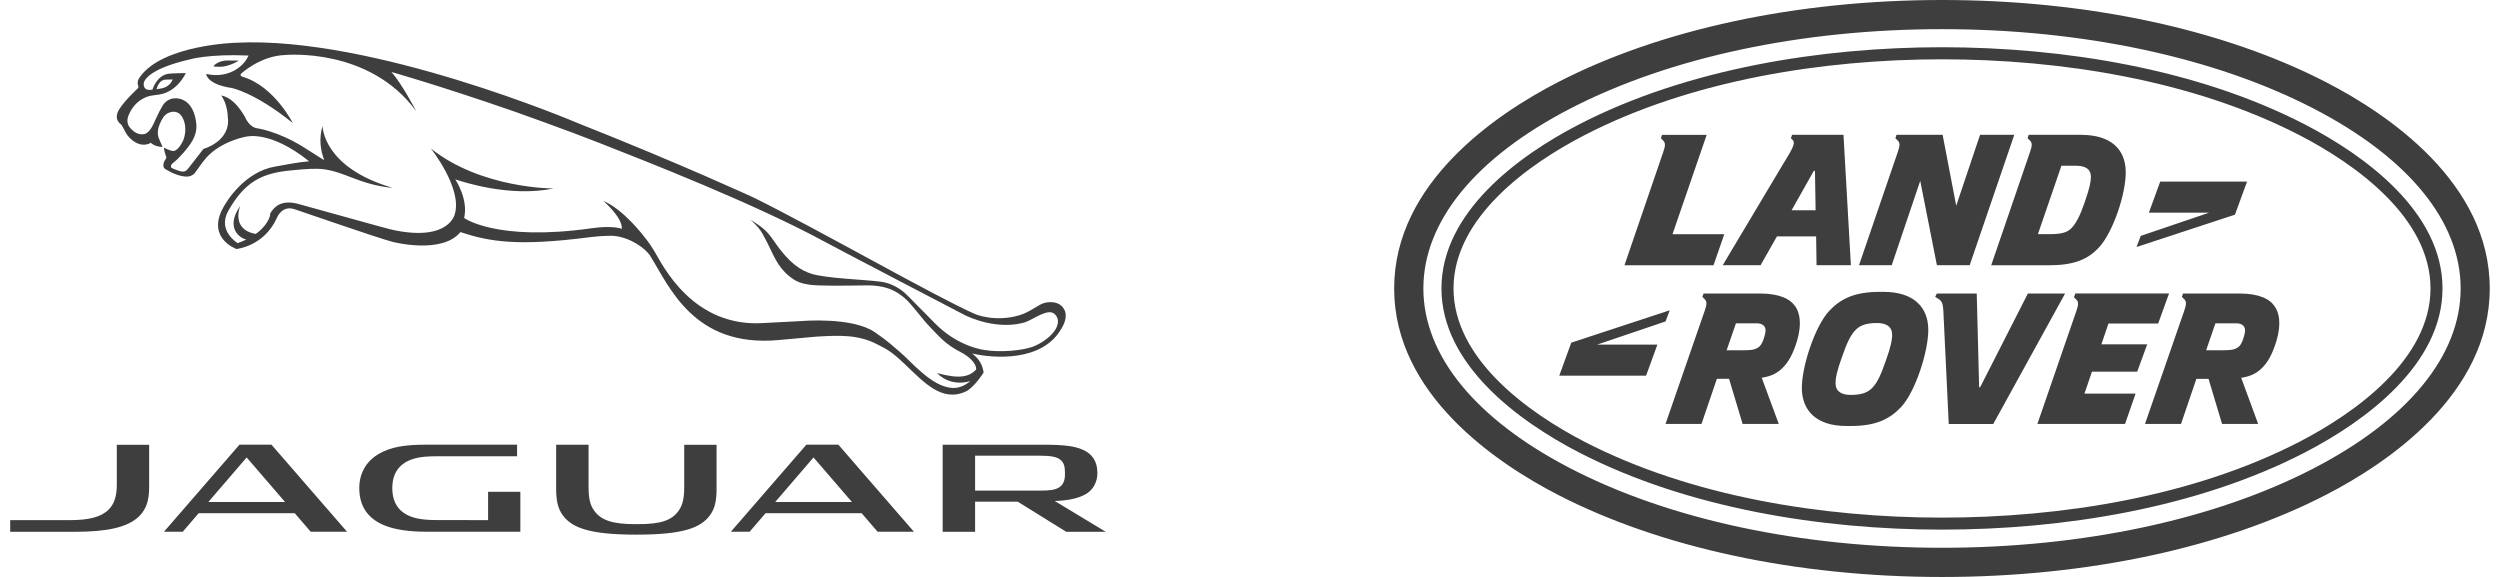 <?xml version="1.0" encoding="UTF-8"?>
<!-- Generator: Adobe Illustrator 27.1.1, SVG Export Plug-In . SVG Version: 6.00 Build 0)  -->
<svg xmlns="http://www.w3.org/2000/svg" xmlns:xlink="http://www.w3.org/1999/xlink" version="1.1" id="Artwork" x="0px" y="0px" viewBox="0 0 425.2 98.93" style="enable-background:new 0 0 425.2 98.93;" xml:space="preserve" height="99" width="429">
  <style type="text/css">	.st0{fill:#3E3E3E;}</style>
  <g>	<g>		<g>			<path class="st0" d="M293.66,45.48h6.49l2.81-4.94h6.72l0.07,4.94h5.89l-1.27-22.36h-8.82l-0.2,0.58l0.29,0.28     c0.46,0.46,0.27,1.11-1.44,3.84L293.66,45.48z M309.28,29.3h0.2l0.11,6.76h-4.12L309.28,29.3z M397.21,14.14     C379.57,5.02,356.14,0,331.26,0c-24.88,0-48.3,5.02-65.95,14.14c-10.45,5.4-27.99,17.18-27.99,35.33     c0,18.15,17.53,29.92,27.99,35.33c17.64,9.12,41.06,14.14,65.95,14.14c24.89,0,48.31-5.02,65.95-14.14     c10.45-5.4,27.98-17.17,27.98-35.33C425.2,31.31,407.67,19.54,397.21,14.14z M394.92,80.35c-16.95,8.76-39.55,13.58-63.66,13.58     c-24.1,0-46.7-4.82-63.65-13.58c-16.3-8.42-25.28-19.4-25.28-30.89c0-11.5,8.98-22.47,25.28-30.89C284.56,9.83,307.16,5,331.26,5     c24.11,0,46.71,4.83,63.66,13.58c16.3,8.42,25.28,19.39,25.28,30.89C420.2,60.96,411.22,71.93,394.92,80.35z M276.81,45.49     l15.27,0l1.85-5.33h-8.88l5.86-17.03h-7.66l-0.19,0.58l0.38,0.38c0.42,0.41,0.4,0.89,0.04,1.93L276.81,45.49z M383.57,31.14     h-14.89l-1.94,5.33h10.32l-11.72,3.98l-0.72,1.91l16.88-5.55L383.57,31.14z M317.03,45.48h5.61l4.89-14.47l2.86,14.47h5.62     l7.65-22.37l-5.87,0.01l-4.09,12.16l-2.33-12.16h-7.91l-0.19,0.58l0.39,0.38c0.42,0.41,0.4,0.89,0.04,1.93L317.03,45.48z      M382.25,50.33h-9.66l-0.19,0.58l0.39,0.38c0.41,0.41,0.39,0.89,0.04,1.92l-6.76,19.49h6.18l2.63-7.73h2.09l2.32,7.73h6.19     l-2.91-7.91c1.69-0.28,2.54-0.76,3.38-1.51c1.17-1.06,1.97-2.56,2.64-4.75c0.97-3.19,0.39-5.01-0.24-5.94     C387.51,51.29,385.69,50.33,382.25,50.33z M382.79,58.45c-0.38,0.96-0.81,1.19-1.36,1.41c-0.38,0.15-1.16,0.2-1.92,0.2h-2.95     l1.59-4.62h3.57c1.06,0,1.5,0.55,1.51,1.19C383.24,57.03,383.05,57.76,382.79,58.45z M346.38,26l-6.68,19.49h9.86     c4.23,0,6.63-0.93,8.59-3.03c2.45-2.6,4.7-9.35,4.62-13.07c-0.07-3.79-2.52-6.27-7.68-6.27h-8.96l-0.19,0.58l0.39,0.38     C346.75,24.48,346.74,24.96,346.38,26z M351.74,28.42h2.45c1.67,0,2.58,0.56,2.61,1.85c0.01,0.83-0.21,1.97-1.07,4.42     c-0.76,2.19-1.37,3.46-2.24,4.4c-0.69,0.73-1.62,1.06-3.74,1.06h-2.04L351.74,28.42z M345.99,50.33l-8.19,16.08h-0.17     l-0.41-16.08h-6.85l-0.27,0.58l0.59,0.36c0.57,0.4,0.72,0.81,0.8,1.92l0.93,19.52h7.63l12.32-22.37H345.99z M364.74,63.73     l1.71-4.68h-7.86l1.22-3.57h8.52l1.87-5.16h-16.08l-0.22,0.66l0.38,0.38c0.42,0.4,0.4,0.88,0.04,1.92l-6.7,19.42h15.03l1.81-5.2     h-8.77l1.29-3.77H364.74z M284.57,53.21l-16.88,5.55l-2.06,5.66h14.89l1.94-5.33h-10.32l11.72-3.97L284.57,53.21z M321.26,50.05     h-0.71c-4.22,0-6.62,1.14-8.6,3.23c-2.46,2.6-4.77,9.63-4.72,13.35c0.05,3.79,2.5,6.42,7.65,6.42h0.75     c4.23,0,6.64-1.14,8.61-3.24c2.46-2.61,4.72-9.63,4.67-13.35C328.87,52.68,326.41,50.05,321.26,50.05z M321.61,61.91     c-0.77,2.2-1.37,3.62-2.26,4.55c-0.7,0.73-1.62,1.26-3.75,1.26c-1.67,0-2.59-0.68-2.59-1.97c-0.01-0.83,0.21-2.1,1.11-4.55     c0.77-2.2,1.37-3.61,2.26-4.55c0.69-0.73,1.62-1.26,3.74-1.26c1.66,0,2.59,0.68,2.59,1.97C322.73,58.2,322.5,59.46,321.61,61.91z      M300.03,50.33h-9.66l-0.2,0.58l0.39,0.38c0.41,0.41,0.4,0.89,0.04,1.92l-6.75,19.49h6.17l2.64-7.74l2.09,0l2.32,7.73h6.2     l-2.92-7.91c1.69-0.28,2.54-0.76,3.39-1.51c1.16-1.06,1.97-2.56,2.64-4.75c0.97-3.19,0.38-5.01-0.24-5.94     C305.27,51.29,303.46,50.33,300.03,50.33z M300.56,58.45c-0.39,0.96-0.81,1.19-1.36,1.41c-0.38,0.15-1.16,0.2-1.92,0.2h-2.95     l1.6-4.62h3.56c1.07,0,1.5,0.55,1.52,1.19C301.01,57.03,300.83,57.76,300.56,58.45z M393.49,21.34     C374.98,11.77,351.93,8.1,331.26,8.1c-20.67,0-43.71,3.67-62.23,13.23c-10.4,5.37-23.6,15.06-23.6,28.13     c0,13.06,13.2,22.76,23.6,28.13c18.52,9.56,41.57,13.23,62.23,13.23c20.67,0,43.72-3.66,62.23-13.23     c10.4-5.38,23.6-15.07,23.6-28.13C417.09,36.4,403.9,26.71,393.49,21.34z M392.55,75.76c-18.23,9.42-40.91,13-61.29,13     c-20.37,0-43.04-3.58-61.28-13c-9.65-4.99-22.48-14.18-22.48-26.3c0-12.12,12.82-21.31,22.48-26.29c18.24-9.42,40.91-13,61.28-13     c20.37,0,43.05,3.58,61.29,13c9.66,4.99,22.48,14.17,22.48,26.29C415.03,61.58,402.2,70.77,392.55,75.76z"></path>		</g>	</g>	<path class="st0" d="M35.42,11.44c0.16,0,0.34,0.01,0.55,0.01c0.87,0.01,1.84-0.34,2.49-0.65c0.46-0.22,0.76-0.41,0.72-0.41   c-0.6-0.01-1.56-0.02-1.92-0.02c-1.56,0-2.38,0.89-2.39,0.97C34.87,11.41,35.08,11.43,35.42,11.44z M180.83,53.24   c-0.89-1.98-3.34-1.33-3.34-1.33c-1.16,0.24-2.48,1.57-4.44,2.15c-4.22,1.25-7.58-0.2-7.58-0.2c-6.49-2.81-27.35-14.75-37.96-19.97   c0,0-12.33-5.71-30.21-12.79c0,0-35.14-15-58.6-13.77c0,0-12.5,0.33-16.44,5.85c0,0-0.67,0.76-0.29,1.58c0,0,0.07,0.24-0.08,0.39   c0,0-2.1,1.89-3.18,3.56c-0.38,0.61-0.74,1.59-0.02,2.35c0,0,0.35,0.27,0.49,0.51c0.31,0.5,0.59,1.24,0.97,1.69   c0.55,0.65,1.65,1.78,3.21,1.51c0.69-0.12,0.7-0.32,0.7-0.32c0.78,0.77,2.05,0.75,2.05,0.75c-0.16-0.5-0.7-1.47-0.78-2.06   c-0.08-0.65,0.1-1.27,0.1-1.27c0.22-0.73,0.66-1.66,1.14-2.13c0.42-0.42,1.5-0.9,2.37-0.3c0.69,0.49,1.52,2.1,0.83,4.38   c-0.03,0.17-0.79,1.8-1.61,2.04c0,0-0.08,0.02-0.23,0.02c-0.55,0-1.57-0.57-1.57-0.57s-0.03,0.15,0.12,0.74   c0.09,0.34,0.21,0.71,0.31,1c0,0-0.2,0.36-0.33,0.56c-0.17,0.22-0.36,1.03,0.06,1.33c0,0,1.81,1.23,3.56,1.34   c1.21,0.07,1.67-0.74,1.67-0.74c0.89-1.23,1.56-2.27,2.5-3.12c2.56-2.35,6.16-2.98,6.16-2.98c0.24-0.03,4.17-1.12,10.85,4.22   c-1.91,0.15-4.18,0.61-5.91,0.92c-4.95,0.88-8.13,5.55-9.05,7.45c-2.4,4.96,2.51,6.67,2.51,6.67c0.04-0.04,4.69-0.41,6.93-5.35   c0,0,0.82-2.19,3-1.48c1.43,0.46,14.02,4.86,16.85,5.61c0,0,8.43,2.2,11.61-1.68c5.07,1.67,9.84,2.47,22.32,0.86   c2.17-0.28,3.87-0.22,3.87-0.22c2.92,0.22,5.58,2.18,6.38,3.47c3.28,5.25,7.44,15.68,21.89,14.41l6.53-0.59   c3.99-0.24,7.23-0.39,10.53,1.34c1.44,0.75,2.23,1.03,4.66,3.35c3.33,3.17,6.39,6.59,10.47,4.72c1.44-0.67,3.07-3.25,3.07-3.25   c-0.16-1.18-0.68-2.31-1.98-3.28c3.7,0.88,12.05,1.45,15.28-4.2C181.06,55.12,181.15,53.95,180.83,53.24z M179.52,55.9   c-0.32,1.09-1.88,2.56-3.78,3.4c-2,0.89-6.16,1.13-8.57,0.73c-0.01,0-4.66-0.47-8.74-4.74c-1.29-1.35-2.87-2.87-4.33-4.38   c-0.64-0.67-2.23-2.26-4.86-2.61c-2.74-0.37-9.43-0.55-11.95-1.39c-1.68-0.56-3.71-1.7-6.41-5.7c-1.3-1.91-2.22-2.44-3.99-3.56   c0,0,1.36,1.08,2.12,2.44c1.11,1.98,1.67,3.41,2.27,4.46c0.6,1.06,1.29,1.99,2.32,2.82c1.28,1.03,2.08,1.22,3.46,1.45   c1.33,0.22,5.8,0.18,9.65,0.12c3.78-0.06,5.47,1.16,6.71,2.21c1.15,0.97,3.12,3.74,4.33,4.95c1.44,1.44,2.5,2.91,5.36,4.35   c0.99,0.5,2.62,1.74,2.53,2.93c-1.28,1.29-2.88,1.62-6.7,0.6c0.27,0.27,2.27,2.37,5.7,1.37c-1.03,0.86-2.04,1.23-3.1,1.17   c-3.58-0.2-7.09-4.61-9.06-6.24c-1.5-1.24-1.67-1.55-4.21-3.31c-3.86-2.67-12.52-1.92-12.52-1.92l-6.35,0.33   c-12.37,0.94-17.57-10.02-18.94-12.31c-0.48-0.79-0.91-1.43-1.32-1.95c-0.63-0.84-4.01-5.23-7.43-6.67c0,0,3.36,2.89,3.16,4.8   c0,0-1.39-0.65-5.18-0.11c-16.3,2.32-21.85-1.76-21.85-1.76c0.76-3.27-1.52-6.62-1.52-6.62c1.26,0.4,9.27,3.11,16.88,1.56   c0,0-12.38,0.07-21.07-6.86c0,0,5.4,6.77,4.12,11.21c0,0-0.89,4.72-10.31,2.82c-1-0.2-2.19-0.54-16.29-4.45   c-3.31-0.99-4.46,0.59-5.06,1.54c-0.03,1.39-1.67,3.02-2.5,3.53c-4.36-0.79-2.63-4.83-2.63-4.83c-2.75,3.93,0.13,5.66,1.04,5.79   c-0.54,0.26-1.06,0.45-1.5,0.62c0,0-3.57-2.12-1.57-5.6c2.78-4.85,5.61-6.41,10.8-6.88c2.27-0.22,4.16-0.38,5.6-0.18   c3.77,0.52,6.12,2.64,11.76,3.19c-11.97-3.52-11.99-10.45-12.04-10.59c0,0,0-0.01,0-0.01c-0.66,2.29-0.3,4.21,0.29,5.84   c-0.17-0.06-2.78-1.78-3.78-2.38c-4.3-2.62-7.69-3.08-7.69-3.08c-1.42-0.18-2.09-1.91-2.09-1.91c-0.05-0.09-0.1-0.17-0.15-0.25   c-1.98-3.38-3.94-3.45-3.94-3.45c1.1,1.5,1.12,3.64,1.12,3.64c0.59,4.21-4.17,5.5-4.17,5.5c-2.92,3.7-2.77,3.78-3.41,3.88   c-0.65,0.09-2.08-0.63-2.08-0.63c-0.23-0.35,0.1-0.69,0.1-0.69c0.55-0.43,0.99-0.86,0.99-0.86c3.08-3.15,3.45-4.7,3.07-6.74   c-0.78-4.1-3.71-3.62-3.71-3.62c-1.38,0.08-2,1.31-2,1.31c-0.49,0.75-1.53,3.07-1.53,3.07c-0.64,1.38-1.29,1.69-1.62,1.75   c-0.15,0.03-0.42,0.02-0.51,0.02c-0.99-0.04-1.74-0.95-1.74-0.95c-0.05-0.05-0.09-0.1-0.12-0.14c-0.91-0.97-0.25-2.24-0.25-2.24   c1.22-2.85,3.59-3.26,3.92-3.3c0.33-0.04,1.42-0.2,1.42-0.2c3.02-0.51,4.44-3.65,4.44-3.65c-2.03-0.02-3.03,0.11-3.03,0.11   c-2,0.35-2.68,2.71-2.68,2.7c-1.7,0.39-1.65-1.07-1.35-1.51c0.27-0.41,1.26-2.16,7.76-3.66c0,0,3.21-0.96,10.06-0.66   c0,0,0,0-0.28,0.53c-0.61,1.15-3.01,3.51-6.98,2.63c0,0,0.04,1.76,4.34,2.4c0,0,3.9,0.7,10.5,6.01c0,0-3.16-6.28-8.52-7.9   c0,0-0.67-0.14-0.34-0.56c0,0,3.31-3.08,7.57-3.2c0,0,14.44-1.39,22.46,9.64c0,0-2.42-4.68-4.25-6.73c0,0,8.39,2.37,21.28,6.85   c0,0,8.8,3.12,14.43,5.34c7.6,2.99,26.61,10.39,38.73,17c2.16,1.18,24.09,12.61,24.09,12.61c6.07,2.73,10.27,1.07,10.27,1.07   c1.37-0.52,3.85-2.42,4.93-1.35C179.71,54.42,179.79,55.17,179.52,55.9z M25.09,15.3c0,0,0.13-0.38,0.16-0.47   c0.04-0.09,0.4-1.08,1.29-1.17c0,0,0.52-0.03,1.32-0.03c0,0-0.39,1.26-1.93,1.53C25.93,15.15,25.33,15.29,25.09,15.3z M33.98,86.08   h13.15l-6.58-7.64L33.98,86.08z M48.79,88H32.32l-2.73,3.18h-3.22l12.95-14.93h5.48l12.96,14.93h-6.23L48.79,88z M131.19,86.08   h13.15l-6.59-7.64L131.19,86.08z M146,88h-16.47l-2.73,3.18h-3.22l12.95-14.93h5.48l12.96,14.93h-6.23L146,88z M23.83,76.26v7.28   c0,2.36-0.54,3.78-1.66,4.93c-1.95,2-5.7,2.72-11,2.72H0v-2h10.29c3.16,0,5.29-0.52,6.58-1.79c0.97-0.96,1.41-2.3,1.41-4.3v-6.83   H23.83z M81.95,89.19v-4.86h5.53v6.85H71.4c-3.01,0-5.39-0.35-7.18-1.07c-2.99-1.2-4.36-3.41-4.36-6.42c0-2.84,1.49-4.81,3.38-5.88   c2.01-1.13,4.28-1.56,8.06-1.56h15.62v1.99H73.03c-2.97,0-4.6,0.45-5.83,1.45c-1.1,0.89-1.68,2.23-1.68,4.02   c0,1.85,0.62,3.21,1.79,4.11c1.24,0.94,2.91,1.36,5.77,1.36L81.95,89.19z M179.12,85.91c2.09-0.07,3.86-0.38,5.22-1.12   c1.42-0.76,2.09-2.2,2.09-3.69c0-2-0.89-3.27-2.52-3.99c-1.44-0.63-3.23-0.85-6.78-0.85h-17.23v14.93h5.56v-5.17h7.3l8.33,5.17   h6.77L179.12,85.91z M176.41,78.14c2.08,0,3.01,0.19,3.64,0.67c0.6,0.45,0.82,1.14,0.82,2.21v0.28c0,0.97-0.23,1.75-0.94,2.24   c-0.7,0.48-1.67,0.59-3.45,0.59h-11.02v-5.99H176.41z M121.13,76.26v7.44c0,1.93-0.21,3.45-1.18,4.72   c-1.58,2.07-4.47,3.26-12.55,3.26l-0.08,0c-8.03,0-10.94-1.19-12.52-3.26c-0.97-1.27-1.18-2.79-1.18-4.72v-7.44h5.56v7.23   c0,1.94,0.24,3.08,0.96,4.08c1.2,1.69,3.28,2.31,7.01,2.31h0.47c3.9,0,5.81-0.61,7.01-2.31c0.71-1,0.95-2.19,0.95-4.07v-7.23   H121.13z"></path></g>
</svg>
